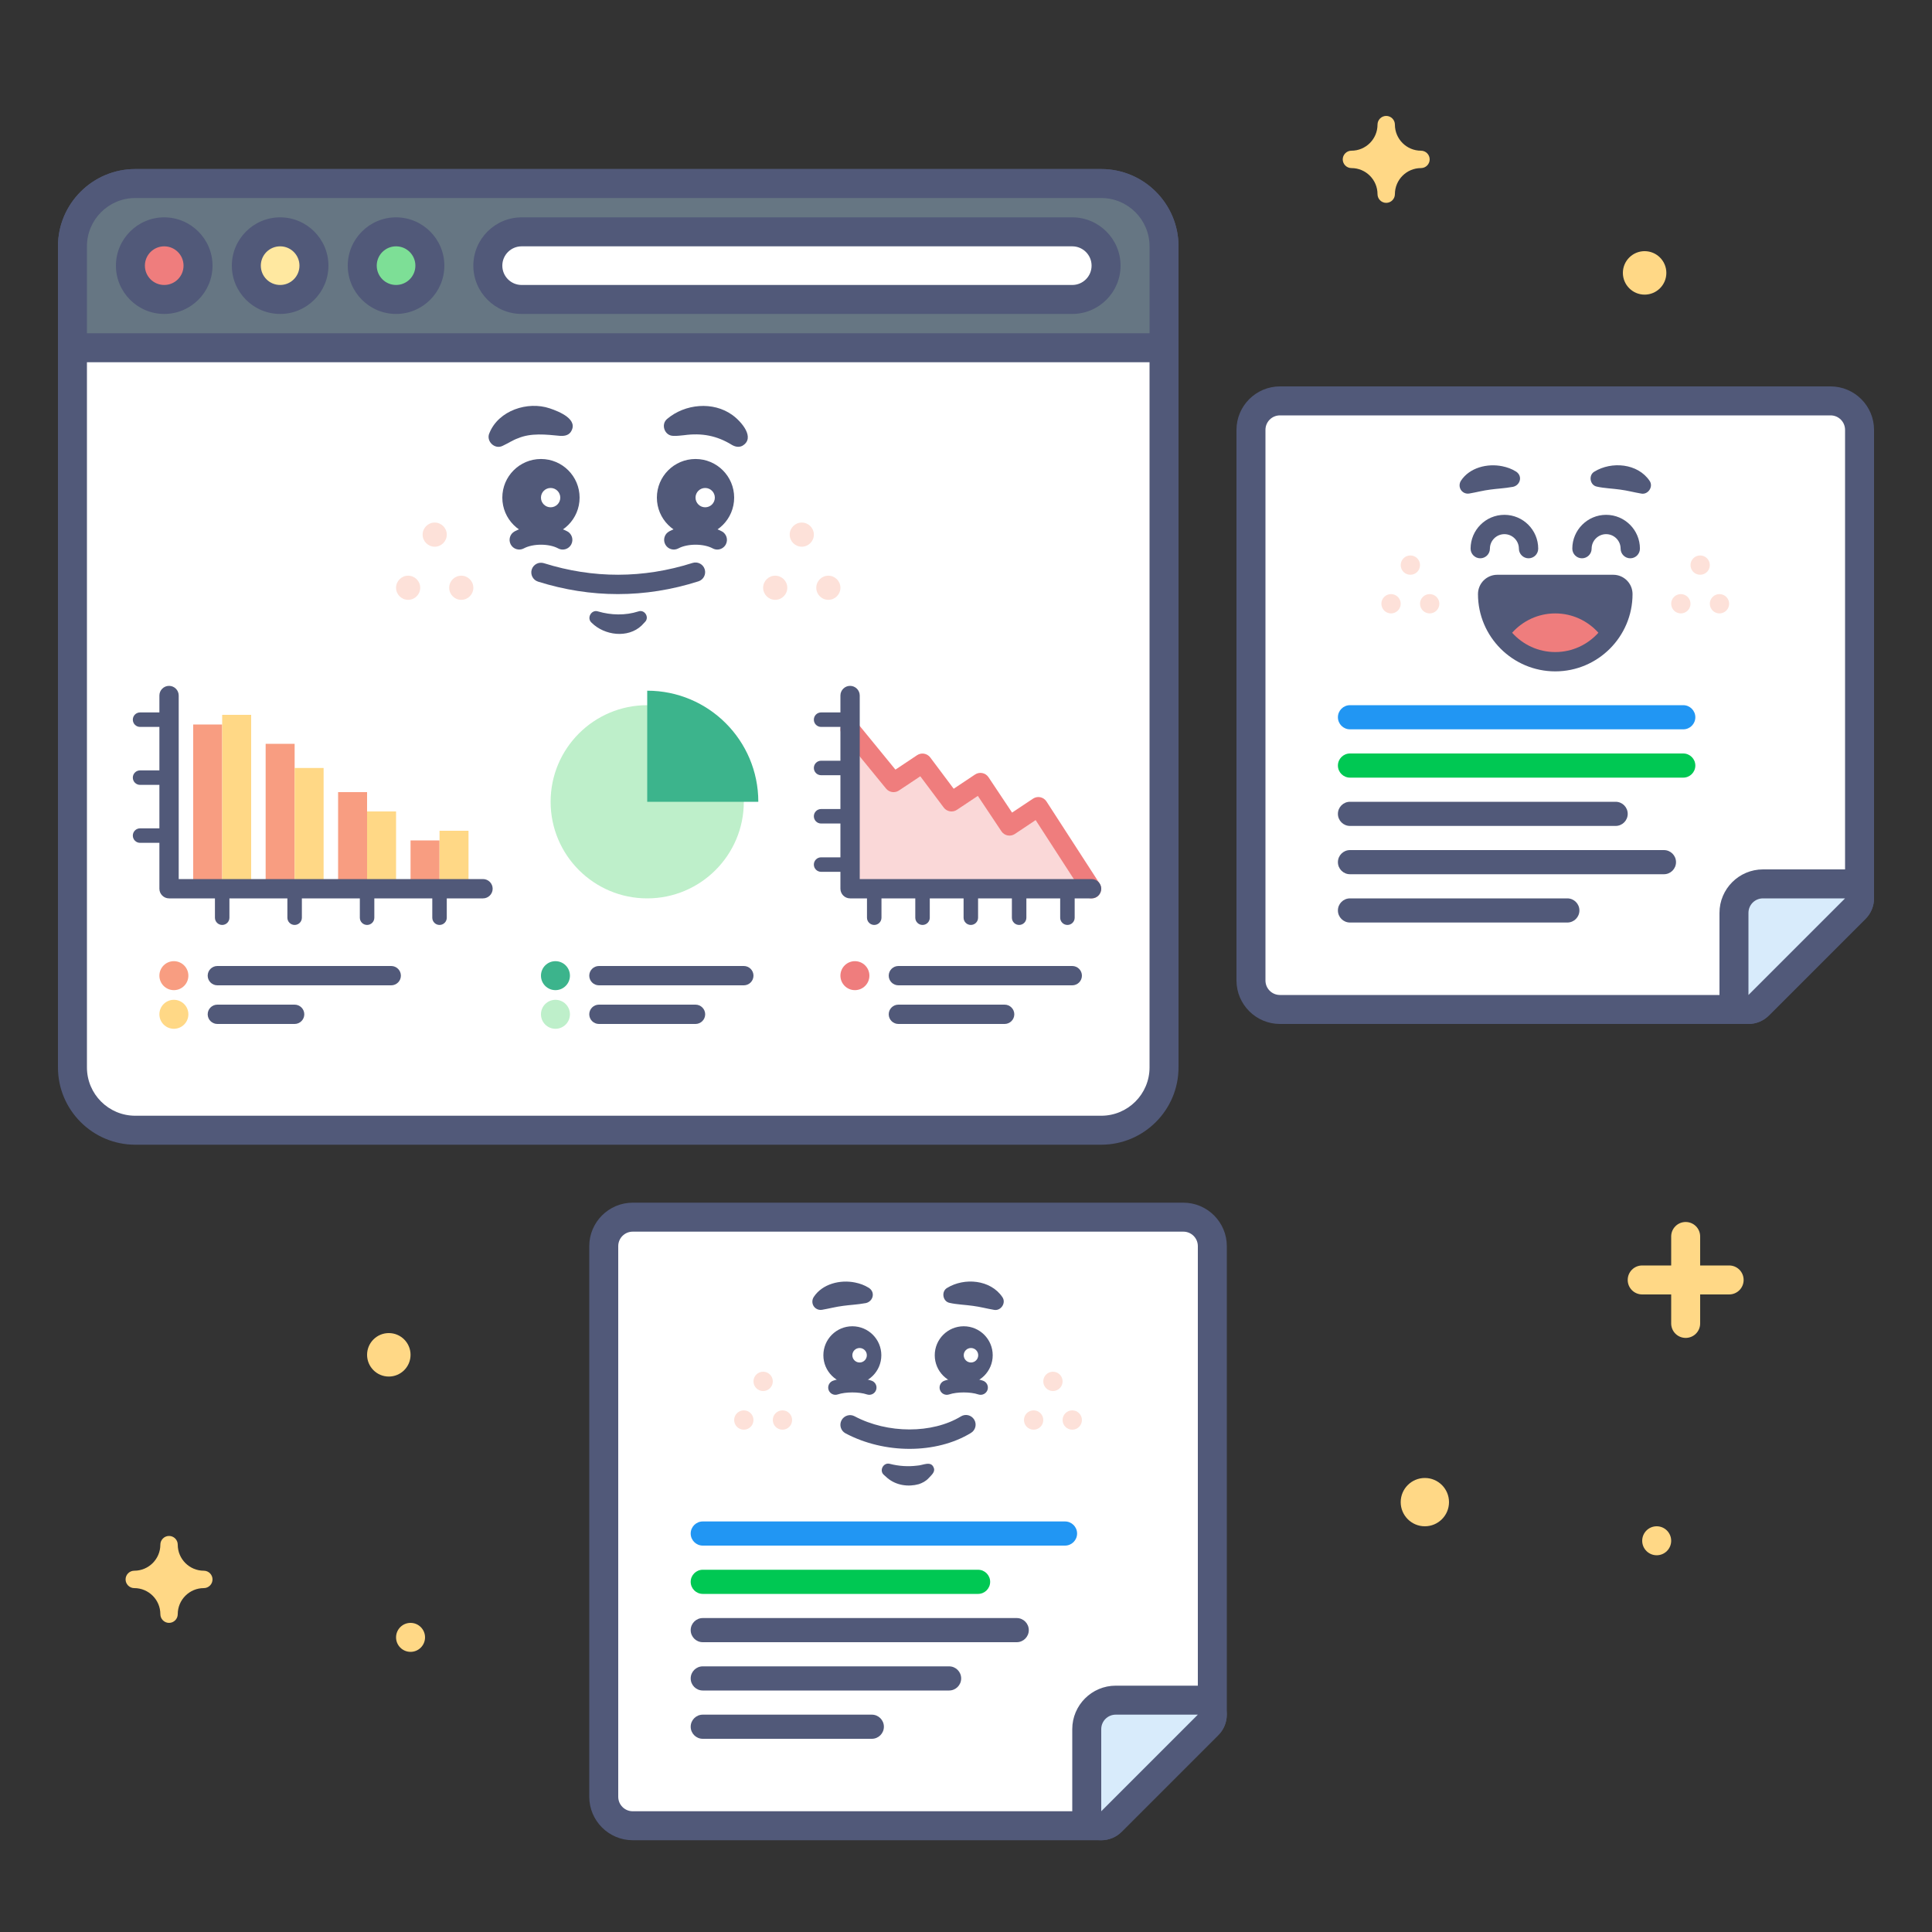 <?xml version="1.0" encoding="utf-8"?>
<!-- Generator: Adobe Illustrator 26.2.1, SVG Export Plug-In . SVG Version: 6.00 Build 0)  -->
<svg version="1.1" id="PPC_x5F_Hub-Decrease_x5F_CPC"
	 xmlns="http://www.w3.org/2000/svg" xmlns:xlink="http://www.w3.org/1999/xlink" x="0px" y="0px" viewBox="0 0 400 400"
	 style="enable-background:new 0 0 400 400;" xml:space="preserve">
<rect x="0" y="0" width="400" height="400" fill="#333333" stroke="none"/>
<style type="text/css">
	.st0{fill:none;}
	.st1{fill:#FFD886;}
	.st2{fill:#FFFFFF;}
	.st3{fill:#515979;}
	.st4{fill:#667683;}
	.st5{fill:#EF7D7D;}
	.st6{fill:#FFE8A0;}
	.st7{fill:#7DDF96;}
	.st8{fill:#BEEFCA;}
	.st9{fill:#FAD8D8;}
	.st10{fill:#3CB48C;}
	.st11{fill:#F89D81;}
	.st12{fill:#FDE1D9;}
	.st13{fill:#2196F3;}
	.st14{fill:#00C853;}
	.st15{fill:#D8EBFB;}
</style>
<rect y="0" class="st0" width="400" height="400"/>
<path class="st1" d="M27.8,325.2c2.98,0,5.4-2.42,5.4-5.4c0-0.99,0.81-1.8,1.8-1.8s1.8,0.81,1.8,1.8c0,2.98,2.42,5.4,5.4,5.4
	c0.99,0,1.8,0.81,1.8,1.8s-0.81,1.8-1.8,1.8c-2.98,0-5.4,2.42-5.4,5.4c0,0.99-0.81,1.8-1.8,1.8s-1.8-0.81-1.8-1.8
	c0-2.98-2.42-5.4-5.4-5.4c-0.99,0-1.8-0.81-1.8-1.8S26.81,325.2,27.8,325.2z"/>
<path class="st1" d="M279.8,31.2c2.98,0,5.4-2.42,5.4-5.4c0-0.99,0.81-1.8,1.8-1.8s1.8,0.81,1.8,1.8c0,2.98,2.42,5.4,5.4,5.4
	c0.99,0,1.8,0.81,1.8,1.8s-0.81,1.8-1.8,1.8c-2.98,0-5.4,2.42-5.4,5.4c0,0.99-0.81,1.8-1.8,1.8s-1.8-0.81-1.8-1.8
	c0-2.98-2.42-5.4-5.4-5.4c-0.99,0-1.8-0.81-1.8-1.8S278.81,31.2,279.8,31.2z"/>
<circle class="st1" cx="80.5" cy="280.5" r="4.5"/>
<circle class="st1" cx="340.5" cy="56.5" r="4.5"/>
<circle class="st1" cx="295" cy="311" r="5"/>
<circle class="st1" cx="85" cy="339" r="3"/>
<circle class="st1" cx="343" cy="319" r="3"/>
<path class="st1" d="M358,262h-6v-6c0-1.66-1.34-3-3-3s-3,1.34-3,3v6h-6c-1.66,0-3,1.34-3,3s1.34,3,3,3h6v6c0,1.66,1.34,3,3,3
	s3-1.34,3-3v-6h6c1.66,0,3-1.34,3-3S359.66,262,358,262z"/>
<path class="st2" d="M28,234c-7.17,0-13-5.83-13-13V51c0-7.17,5.83-13,13-13h200c7.17,0,13,5.83,13,13v170c0,7.17-5.83,13-13,13H28z
	"/>
<path class="st3" d="M228,41c5.52,0,10,4.48,10,10v170c0,5.52-4.48,10-10,10H28c-5.52,0-10-4.48-10-10V51c0-5.52,4.48-10,10-10H228
	 M228,35H28c-8.82,0-16,7.18-16,16v170c0,8.82,7.18,16,16,16h200c8.82,0,16-7.18,16-16V51C244,42.18,236.82,35,228,35L228,35z"/>
<path class="st4" d="M18,72c-1.66,0-3-1.34-3-3V51c0-7.17,5.83-13,13-13h200c7.17,0,13,5.83,13,13v18c0,1.66-1.34,3-3,3H18z"/>
<path class="st3" d="M228,41c5.52,0,10,4.48,10,10v18H18V51c0-5.52,4.48-10,10-10H228 M228,35H28c-8.82,0-16,7.18-16,16v18
	c0,3.31,2.69,6,6,6h220c3.31,0,6-2.69,6-6V51C244,42.18,236.82,35,228,35L228,35z"/>
<path class="st2" d="M108,62c-3.86,0-7-3.14-7-7s3.14-7,7-7h114c3.86,0,7,3.14,7,7s-3.14,7-7,7H108z"/>
<path class="st3" d="M222,51c2.21,0,4,1.79,4,4s-1.79,4-4,4H108c-2.21,0-4-1.79-4-4s1.79-4,4-4H222 M222,45H108
	c-5.51,0-10,4.49-10,10s4.49,10,10,10h114c5.51,0,10-4.49,10-10S227.51,45,222,45L222,45z"/>
<circle class="st5" cx="34" cy="55" r="7"/>
<path class="st3" d="M34,51c2.21,0,4,1.79,4,4s-1.79,4-4,4s-4-1.79-4-4S31.79,51,34,51 M34,45c-5.51,0-10,4.49-10,10s4.49,10,10,10
	s10-4.49,10-10S39.51,45,34,45L34,45z"/>
<circle class="st6" cx="58" cy="55" r="7"/>
<path class="st3" d="M58,51c2.21,0,4,1.79,4,4s-1.79,4-4,4s-4-1.79-4-4S55.79,51,58,51 M58,45c-5.51,0-10,4.49-10,10s4.49,10,10,10
	s10-4.49,10-10S63.51,45,58,45L58,45z"/>
<circle class="st7" cx="82" cy="55" r="7"/>
<path class="st3" d="M82,51c2.21,0,4,1.79,4,4s-1.79,4-4,4s-4-1.79-4-4S79.79,51,82,51 M82,45c-5.51,0-10,4.49-10,10s4.49,10,10,10
	s10-4.49,10-10S87.51,45,82,45L82,45z"/>
<circle class="st8" cx="134" cy="166" r="20"/>
<polygon class="st9" points="226,184 215,167 209,171 203,162 197,166 191,158 185,162 176,151 176,184 "/>
<path class="st5" d="M226,186c-0.66,0-1.3-0.32-1.68-0.91l-9.9-15.3l-4.31,2.88c-0.92,0.61-2.16,0.36-2.77-0.55l-4.89-7.34
	l-4.34,2.89c-0.88,0.59-2.07,0.38-2.71-0.46l-4.86-6.49l-4.43,2.95c-0.86,0.57-2.01,0.4-2.66-0.4l-9-11
	c-0.7-0.85-0.57-2.12,0.28-2.81c0.85-0.7,2.11-0.57,2.81,0.28l7.85,9.6l4.49-2.99c0.88-0.59,2.07-0.38,2.71,0.46l4.86,6.49
	l4.43-2.95c0.92-0.61,2.16-0.36,2.77,0.55l4.89,7.34l4.34-2.89c0.45-0.3,1-0.4,1.51-0.29c0.52,0.11,0.98,0.42,1.27,0.87l11,17
	c0.6,0.93,0.33,2.17-0.59,2.77C226.75,185.9,226.37,186,226,186z"/>
<path class="st3" d="M176,180.5h-6c-0.83,0-1.5-0.67-1.5-1.5s0.67-1.5,1.5-1.5h6c0.83,0,1.5,0.67,1.5,1.5S176.83,180.5,176,180.5z"
	/>
<path class="st3" d="M176,170.5h-6c-0.83,0-1.5-0.67-1.5-1.5s0.67-1.5,1.5-1.5h6c0.83,0,1.5,0.67,1.5,1.5S176.83,170.5,176,170.5z"
	/>
<path class="st3" d="M176,160.5h-6c-0.83,0-1.5-0.67-1.5-1.5s0.67-1.5,1.5-1.5h6c0.83,0,1.5,0.67,1.5,1.5S176.83,160.5,176,160.5z"
	/>
<path class="st3" d="M176,150.5h-6c-0.83,0-1.5-0.67-1.5-1.5s0.67-1.5,1.5-1.5h6c0.83,0,1.5,0.67,1.5,1.5S176.83,150.5,176,150.5z"
	/>
<path class="st3" d="M221,191.5c-0.83,0-1.5-0.67-1.5-1.5v-6c0-0.83,0.67-1.5,1.5-1.5s1.5,0.67,1.5,1.5v6
	C222.5,190.83,221.83,191.5,221,191.5z"/>
<path class="st3" d="M211,191.5c-0.83,0-1.5-0.67-1.5-1.5v-6c0-0.83,0.67-1.5,1.5-1.5s1.5,0.67,1.5,1.5v6
	C212.5,190.83,211.83,191.5,211,191.5z"/>
<path class="st3" d="M201,191.5c-0.83,0-1.5-0.67-1.5-1.5v-6c0-0.83,0.67-1.5,1.5-1.5c0.83,0,1.5,0.67,1.5,1.5v6
	C202.5,190.83,201.83,191.5,201,191.5z"/>
<path class="st3" d="M191,191.5c-0.83,0-1.5-0.67-1.5-1.5v-6c0-0.83,0.67-1.5,1.5-1.5s1.5,0.67,1.5,1.5v6
	C192.5,190.83,191.83,191.5,191,191.5z"/>
<path class="st3" d="M181,191.5c-0.83,0-1.5-0.67-1.5-1.5v-6c0-0.83,0.67-1.5,1.5-1.5s1.5,0.67,1.5,1.5v6
	C182.5,190.83,181.83,191.5,181,191.5z"/>
<path class="st3" d="M226,186h-50c-1.1,0-2-0.9-2-2v-40c0-1.1,0.9-2,2-2s2,0.9,2,2v38h48c1.1,0,2,0.9,2,2S227.1,186,226,186z"/>
<path class="st3" d="M222,204h-36c-1.1,0-2-0.9-2-2v0c0-1.1,0.9-2,2-2h36c1.1,0,2,0.9,2,2v0C224,203.1,223.1,204,222,204z"/>
<circle class="st5" cx="177" cy="202" r="3"/>
<path class="st3" d="M208,212h-22c-1.1,0-2-0.9-2-2v0c0-1.1,0.9-2,2-2h22c1.1,0,2,0.9,2,2v0C210,211.1,209.1,212,208,212z"/>
<path class="st3" d="M154,204h-30c-1.1,0-2-0.9-2-2v0c0-1.1,0.9-2,2-2h30c1.1,0,2,0.9,2,2v0C156,203.1,155.1,204,154,204z"/>
<circle class="st10" cx="115" cy="202" r="3"/>
<path class="st3" d="M144,212h-20c-1.1,0-2-0.9-2-2v0c0-1.1,0.9-2,2-2h20c1.1,0,2,0.9,2,2v0C146,211.1,145.1,212,144,212z"/>
<circle class="st8" cx="115" cy="210" r="3"/>
<path class="st3" d="M35,174.5h-6c-0.83,0-1.5-0.67-1.5-1.5s0.67-1.5,1.5-1.5h6c0.83,0,1.5,0.67,1.5,1.5S35.83,174.5,35,174.5z"/>
<path class="st3" d="M35,162.5h-6c-0.83,0-1.5-0.67-1.5-1.5s0.67-1.5,1.5-1.5h6c0.83,0,1.5,0.67,1.5,1.5S35.83,162.5,35,162.5z"/>
<path class="st3" d="M35,150.5h-6c-0.83,0-1.5-0.67-1.5-1.5s0.67-1.5,1.5-1.5h6c0.83,0,1.5,0.67,1.5,1.5S35.83,150.5,35,150.5z"/>
<path class="st3" d="M61,191.5c-0.83,0-1.5-0.67-1.5-1.5v-6c0-0.83,0.67-1.5,1.5-1.5s1.5,0.67,1.5,1.5v6
	C62.5,190.83,61.83,191.5,61,191.5z"/>
<path class="st3" d="M46,191.5c-0.83,0-1.5-0.67-1.5-1.5v-6c0-0.83,0.67-1.5,1.5-1.5s1.5,0.67,1.5,1.5v6
	C47.5,190.83,46.83,191.5,46,191.5z"/>
<path class="st3" d="M81,204H45c-1.1,0-2-0.9-2-2v0c0-1.1,0.9-2,2-2h36c1.1,0,2,0.9,2,2v0C83,203.1,82.1,204,81,204z"/>
<circle class="st11" cx="36" cy="202" r="3"/>
<path class="st3" d="M61,212H45c-1.1,0-2-0.9-2-2v0c0-1.1,0.9-2,2-2h16c1.1,0,2,0.9,2,2v0C63,211.1,62.1,212,61,212z"/>
<circle class="st1" cx="36" cy="210" r="3"/>
<rect x="40" y="150" class="st11" width="6" height="34"/>
<rect x="46" y="148" class="st1" width="6" height="36"/>
<rect x="55" y="154" class="st11" width="6" height="30"/>
<rect x="61" y="159" class="st1" width="6" height="25"/>
<path class="st3" d="M76,191.5c-0.83,0-1.5-0.67-1.5-1.5v-6c0-0.83,0.67-1.5,1.5-1.5s1.5,0.67,1.5,1.5v6
	C77.5,190.83,76.83,191.5,76,191.5z"/>
<rect x="70" y="164" class="st11" width="6" height="20"/>
<rect x="76" y="168" class="st1" width="6" height="16"/>
<path class="st3" d="M91,191.5c-0.83,0-1.5-0.67-1.5-1.5v-6c0-0.83,0.67-1.5,1.5-1.5s1.5,0.67,1.5,1.5v6
	C92.5,190.83,91.83,191.5,91,191.5z"/>
<rect x="85" y="174" class="st11" width="6" height="10"/>
<rect x="91" y="172" class="st1" width="6" height="12"/>
<path class="st3" d="M100,186H35c-1.1,0-2-0.9-2-2v-40c0-1.1,0.9-2,2-2s2,0.9,2,2v38h63c1.1,0,2,0.9,2,2S101.1,186,100,186z"/>
<path class="st10" d="M134,143v23h23C157,153.3,146.7,143,134,143z"/>
<circle class="st12" cx="90" cy="110.69" r="2.5"/>
<circle class="st12" cx="95.5" cy="121.69" r="2.5"/>
<circle class="st12" cx="84.5" cy="121.69" r="2.5"/>
<circle class="st12" cx="166" cy="110.69" r="2.5"/>
<circle class="st12" cx="171.5" cy="121.69" r="2.5"/>
<circle class="st12" cx="160.5" cy="121.69" r="2.5"/>
<path class="st3" d="M127.91,123c-5.52,0-11.04-0.86-16.51-2.58c-1.05-0.33-1.64-1.45-1.31-2.51c0.33-1.05,1.45-1.64,2.51-1.31
	c10.22,3.21,20.58,3.19,30.79-0.05c1.05-0.33,2.18,0.25,2.51,1.3c0.33,1.05-0.25,2.18-1.3,2.51C139.07,122.12,133.49,123,127.91,123
	z"/>
<path class="st3" d="M123.82,126.59c2.7,0.79,5.66,0.86,8.34,0c1.29-0.47,2.34,1.21,1.39,2.17c0,0-0.72,0.76-0.72,0.76
	c-2.84,2.68-7.68,2.05-10.33-0.58C121.38,127.98,122.45,126.12,123.82,126.59L123.82,126.59z"/>
<path class="st3" d="M148.5,113.78c-0.32,0-0.64-0.08-0.94-0.24c-1.89-1.02-5.22-1.02-7.11,0c-0.97,0.52-2.19,0.16-2.71-0.82
	c-0.52-0.97-0.16-2.19,0.82-2.71c3.05-1.64,7.84-1.64,10.89,0c0.97,0.52,1.34,1.73,0.82,2.71
	C149.9,113.4,149.21,113.78,148.5,113.78z"/>
<circle class="st3" cx="144" cy="103.03" r="8"/>
<circle class="st2" cx="146" cy="103.03" r="2"/>
<path class="st3" d="M138.14,86.72c3.68-3.11,9.5-3.68,13.48-0.8c1.83,1.3,4.9,4.78,2.04,6.4c-0.73,0.35-1.49,0.16-2.13-0.21
	c-3.12-1.93-6.26-2.5-9.86-2.01c-0.77,0.07-1.51,0.18-2.23,0.14C137.6,90.27,136.74,87.85,138.14,86.72L138.14,86.72z"/>
<path class="st3" d="M116.5,113.78c-0.32,0-0.64-0.08-0.94-0.24c-1.89-1.02-5.22-1.02-7.11,0c-0.97,0.52-2.19,0.16-2.71-0.82
	c-0.52-0.97-0.16-2.19,0.82-2.71c3.05-1.64,7.84-1.64,10.89,0c0.97,0.52,1.34,1.73,0.82,2.71
	C117.9,113.4,117.21,113.78,116.5,113.78z"/>
<circle class="st3" cx="112" cy="103.03" r="8"/>
<circle class="st2" cx="114" cy="103.03" r="2"/>
<path class="st3" d="M115.96,90.24c-2.9-0.28-6.02-0.65-8.74,0.51c-0.95,0.32-2.01,1.02-3.12,1.54c-1.68,0.88-3.57-1-2.75-2.68
	c1.9-4.63,7.88-6.6,12.45-5.07c1.95,0.65,6.2,2.34,4.3,4.99C117.55,90.2,116.73,90.28,115.96,90.24L115.96,90.24z"/>
<path class="st2" d="M265,209c-3.31,0-6-2.69-6-6V89c0-3.31,2.69-6,6-6h114c3.31,0,6,2.69,6,6v97c0,0.8-0.32,1.56-0.88,2.12l-20,20
	c-0.56,0.56-1.33,0.88-2.12,0.88H265z"/>
<path class="st3" d="M379,86c1.66,0,3,1.34,3,3v97l-20,20h-97c-1.66,0-3-1.34-3-3V89c0-1.66,1.34-3,3-3H379 M379,80H265
	c-4.96,0-9,4.04-9,9v114c0,4.96,4.04,9,9,9h97c1.59,0,3.12-0.63,4.24-1.76l20-20c1.13-1.13,1.76-2.65,1.76-4.24V89
	C388,84.04,383.96,80,379,80L379,80z"/>
<path class="st13" d="M348.5,151h-69c-1.38,0-2.5-1.12-2.5-2.5l0,0c0-1.38,1.12-2.5,2.5-2.5h69c1.38,0,2.5,1.12,2.5,2.5l0,0
	C351,149.88,349.88,151,348.5,151z"/>
<path class="st3" d="M334.5,171h-55c-1.38,0-2.5-1.12-2.5-2.5l0,0c0-1.38,1.12-2.5,2.5-2.5h55c1.38,0,2.5,1.12,2.5,2.5l0,0
	C337,169.88,335.88,171,334.5,171z"/>
<path class="st3" d="M344.5,181h-65c-1.38,0-2.5-1.12-2.5-2.5l0,0c0-1.38,1.12-2.5,2.5-2.5h65c1.38,0,2.5,1.12,2.5,2.5l0,0
	C347,179.88,345.88,181,344.5,181z"/>
<path class="st3" d="M324.5,191h-45c-1.38,0-2.5-1.12-2.5-2.5l0,0c0-1.38,1.12-2.5,2.5-2.5h45c1.38,0,2.5,1.12,2.5,2.5l0,0
	C327,189.88,325.88,191,324.5,191z"/>
<path class="st14" d="M348.5,161h-69c-1.38,0-2.5-1.12-2.5-2.5l0,0c0-1.38,1.12-2.5,2.5-2.5h69c1.38,0,2.5,1.12,2.5,2.5l0,0
	C351,159.88,349.88,161,348.5,161z"/>
<path class="st15" d="M362,209c-0.39,0-0.78-0.07-1.15-0.23c-1.12-0.46-1.85-1.56-1.85-2.77v-17c0-3.31,2.69-6,6-6h17
	c1.21,0,2.31,0.73,2.77,1.85c0.46,1.12,0.21,2.41-0.65,3.27l-20,20C363.55,208.7,362.78,209,362,209z"/>
<path class="st3" d="M382,186l-20,20v-17c0-1.66,1.34-3,3-3H382 M382,180h-17c-4.96,0-9,4.04-9,9v17c0,2.43,1.46,4.61,3.7,5.54
	c0.74,0.31,1.52,0.46,2.29,0.46c1.56,0,3.1-0.61,4.24-1.76l20-20c1.72-1.72,2.23-4.3,1.3-6.54C386.61,181.46,384.43,180,382,180
	L382,180z M382,192L382,192L382,192L382,192z"/>
<path class="st3" d="M337.53,115.59c-1.1,0-2-0.9-2-2c0-1.65-1.35-3-3-3s-3,1.35-3,3c0,1.1-0.9,2-2,2s-2-0.9-2-2c0-3.86,3.14-7,7-7
	s7,3.14,7,7C339.53,114.69,338.63,115.59,337.53,115.59z"/>
<path class="st3" d="M330.09,97.65c3.57-2.19,8.99-1.73,11.44,1.9c0.84,1.2-0.31,2.92-1.73,2.64c-1.57-0.27-2.86-0.63-4.4-0.83
	c-1.46-0.21-3.36-0.28-4.78-0.61C329.17,100.48,328.83,98.38,330.09,97.65L330.09,97.65z"/>
<path class="st3" d="M316.47,115.59c-1.1,0-2-0.9-2-2c0-1.65-1.35-3-3-3s-3,1.35-3,3c0,1.1-0.9,2-2,2s-2-0.9-2-2c0-3.86,3.14-7,7-7
	s7,3.14,7,7C318.47,114.69,317.58,115.59,316.47,115.59z"/>
<path class="st3" d="M312.94,100.84c-1.25,0.24-3.08,0.34-4.36,0.52c-1.54,0.19-2.82,0.55-4.39,0.82c-0.94,0.16-1.83-0.47-1.98-1.41
	c-0.07-0.44,0.03-0.87,0.25-1.22c1.79-2.76,5.51-3.65,8.57-3.02c1.01,0.21,1.9,0.51,2.88,1.12
	C315.39,98.65,314.66,100.72,312.94,100.84L312.94,100.84z"/>
<path class="st3" d="M334,119l-24,0c-1.06,0-2.08,0.42-2.83,1.17c-0.75,0.75-1.17,1.77-1.17,2.83c0,8.82,7.18,16,16,16
	c8.82,0,16-7.18,16-16C338,120.79,336.21,119,334,119z"/>
<path class="st5" d="M322,135c3.55,0,6.73-1.55,8.93-4c-2.2-2.45-5.38-4-8.93-4c-3.55,0-6.73,1.55-8.93,4
	C315.27,133.45,318.45,135,322,135z"/>
<circle class="st12" cx="348" cy="125" r="2"/>
<circle class="st12" cx="356" cy="125" r="2"/>
<circle class="st12" cx="352" cy="117" r="2"/>
<circle class="st12" cx="288" cy="125" r="2"/>
<circle class="st12" cx="296" cy="125" r="2"/>
<circle class="st12" cx="292" cy="117" r="2"/>
<path class="st2" d="M131,378c-3.31,0-6-2.69-6-6V258c0-3.31,2.69-6,6-6h114c3.31,0,6,2.69,6,6v97c0,0.8-0.32,1.56-0.88,2.12l-20,20
	c-0.56,0.56-1.33,0.88-2.12,0.88H131z"/>
<path class="st3" d="M245,255c1.66,0,3,1.34,3,3v97l-20,20h-97c-1.66,0-3-1.34-3-3V258c0-1.66,1.34-3,3-3H245 M245,249H131
	c-4.96,0-9,4.04-9,9v114c0,4.96,4.04,9,9,9h97c1.59,0,3.12-0.63,4.24-1.76l20-20c1.13-1.13,1.76-2.65,1.76-4.24v-97
	C254,253.04,249.96,249,245,249L245,249z"/>
<path class="st13" d="M220.5,320h-75c-1.38,0-2.5-1.12-2.5-2.5l0,0c0-1.38,1.12-2.5,2.5-2.5h75c1.38,0,2.5,1.12,2.5,2.5l0,0
	C223,318.88,221.88,320,220.5,320z"/>
<path class="st3" d="M210.5,340h-65c-1.38,0-2.5-1.12-2.5-2.5l0,0c0-1.38,1.12-2.5,2.5-2.5h65c1.38,0,2.5,1.12,2.5,2.5l0,0
	C213,338.88,211.88,340,210.5,340z"/>
<path class="st3" d="M196.5,350h-51c-1.38,0-2.5-1.12-2.5-2.5l0,0c0-1.38,1.12-2.5,2.5-2.5h51c1.38,0,2.5,1.12,2.5,2.5l0,0
	C199,348.88,197.88,350,196.5,350z"/>
<path class="st3" d="M180.5,360h-35c-1.38,0-2.5-1.12-2.5-2.5l0,0c0-1.38,1.12-2.5,2.5-2.5h35c1.38,0,2.5,1.12,2.5,2.5l0,0
	C183,358.88,181.88,360,180.5,360z"/>
<path class="st14" d="M202.5,330h-57c-1.38,0-2.5-1.12-2.5-2.5l0,0c0-1.38,1.12-2.5,2.5-2.5h57c1.38,0,2.5,1.12,2.5,2.5l0,0
	C205,328.88,203.88,330,202.5,330z"/>
<path class="st15" d="M228,378c-0.39,0-0.78-0.07-1.15-0.23c-1.12-0.46-1.85-1.56-1.85-2.77v-17c0-3.31,2.69-6,6-6h17
	c1.21,0,2.31,0.73,2.77,1.85c0.46,1.12,0.21,2.41-0.65,3.27l-20,20C229.55,377.7,228.78,378,228,378z"/>
<path class="st3" d="M248,355l-20,20v-17c0-1.66,1.34-3,3-3H248 M248,349h-17c-4.96,0-9,4.04-9,9v17c0,2.43,1.46,4.61,3.7,5.54
	c0.74,0.31,1.52,0.46,2.29,0.46c1.56,0,3.1-0.61,4.24-1.76l20-20c1.72-1.72,2.23-4.3,1.3-6.54C252.61,350.46,250.43,349,248,349
	L248,349z M248,361L248,361L248,361L248,361z"/>
<circle class="st12" cx="214" cy="294" r="2"/>
<circle class="st12" cx="222" cy="294" r="2"/>
<circle class="st12" cx="218" cy="286" r="2"/>
<circle class="st12" cx="154" cy="294" r="2"/>
<circle class="st12" cx="162" cy="294" r="2"/>
<circle class="st12" cx="158" cy="286" r="2"/>
<path class="st3" d="M203.03,288.78c-0.16,0-0.33-0.03-0.49-0.08c-1.6-0.55-4.42-0.55-6.02,0c-0.79,0.27-1.64-0.15-1.91-0.93
	c-0.27-0.78,0.15-1.64,0.93-1.91c2.24-0.77,5.74-0.77,7.98,0c0.78,0.27,1.2,1.12,0.93,1.91
	C204.23,288.39,203.65,288.78,203.03,288.78z"/>
<circle class="st3" cx="199.53" cy="280.59" r="6"/>
<circle class="st2" cx="201.03" cy="280.59" r="1.5"/>
<path class="st3" d="M196.09,266.65c3.57-2.19,8.99-1.73,11.44,1.9c0.84,1.2-0.31,2.92-1.73,2.64c-1.57-0.27-2.86-0.63-4.4-0.83
	c-1.46-0.21-3.36-0.28-4.78-0.61C195.17,269.48,194.83,267.38,196.09,266.65L196.09,266.65z"/>
<path class="st3" d="M172.97,288.78c-0.62,0-1.2-0.39-1.42-1.01c-0.27-0.78,0.15-1.64,0.93-1.91c2.24-0.77,5.74-0.77,7.98,0
	c0.78,0.27,1.2,1.12,0.93,1.91c-0.27,0.78-1.12,1.2-1.91,0.93c-1.6-0.55-4.42-0.55-6.02,0C173.3,288.75,173.14,288.78,172.97,288.78
	z"/>
<circle class="st3" cx="176.47" cy="280.59" r="6"/>
<circle class="st2" cx="177.97" cy="280.59" r="1.5"/>
<path class="st3" d="M178.94,269.84c-1.25,0.24-3.08,0.34-4.36,0.52c-1.54,0.19-2.82,0.55-4.39,0.82c-0.94,0.16-1.83-0.47-1.98-1.41
	c-0.07-0.44,0.03-0.87,0.25-1.22c1.79-2.76,5.51-3.65,8.57-3.02c1.01,0.21,1.9,0.51,2.88,1.12
	C181.39,267.65,180.66,269.72,178.94,269.84L178.94,269.84z"/>
<path class="st3" d="M188.31,299.97c-4.55,0-9.21-1.07-13.25-3.21c-0.98-0.52-1.35-1.73-0.83-2.71c0.52-0.97,1.73-1.35,2.7-0.83
	c6.83,3.63,16.09,3.64,22.02,0.03c0.94-0.58,2.17-0.28,2.75,0.67c0.57,0.94,0.28,2.17-0.67,2.75
	C197.43,298.87,192.93,299.97,188.31,299.97z"/>
<path class="st3" d="M184.26,303.08c1.83,0.47,3.76,0.6,5.63,0.36c1.17-0.03,2.9-1.11,3.45,0.49c0.33,0.86-0.59,1.55-1.07,2.1
	c-0.61,0.66-1.32,1-2.04,1.25c-2.2,0.61-4.68,0.25-6.48-1.25c0,0-0.74-0.66-0.74-0.66C181.94,304.46,182.93,302.68,184.26,303.08
	L184.26,303.08z"/>
</svg>
